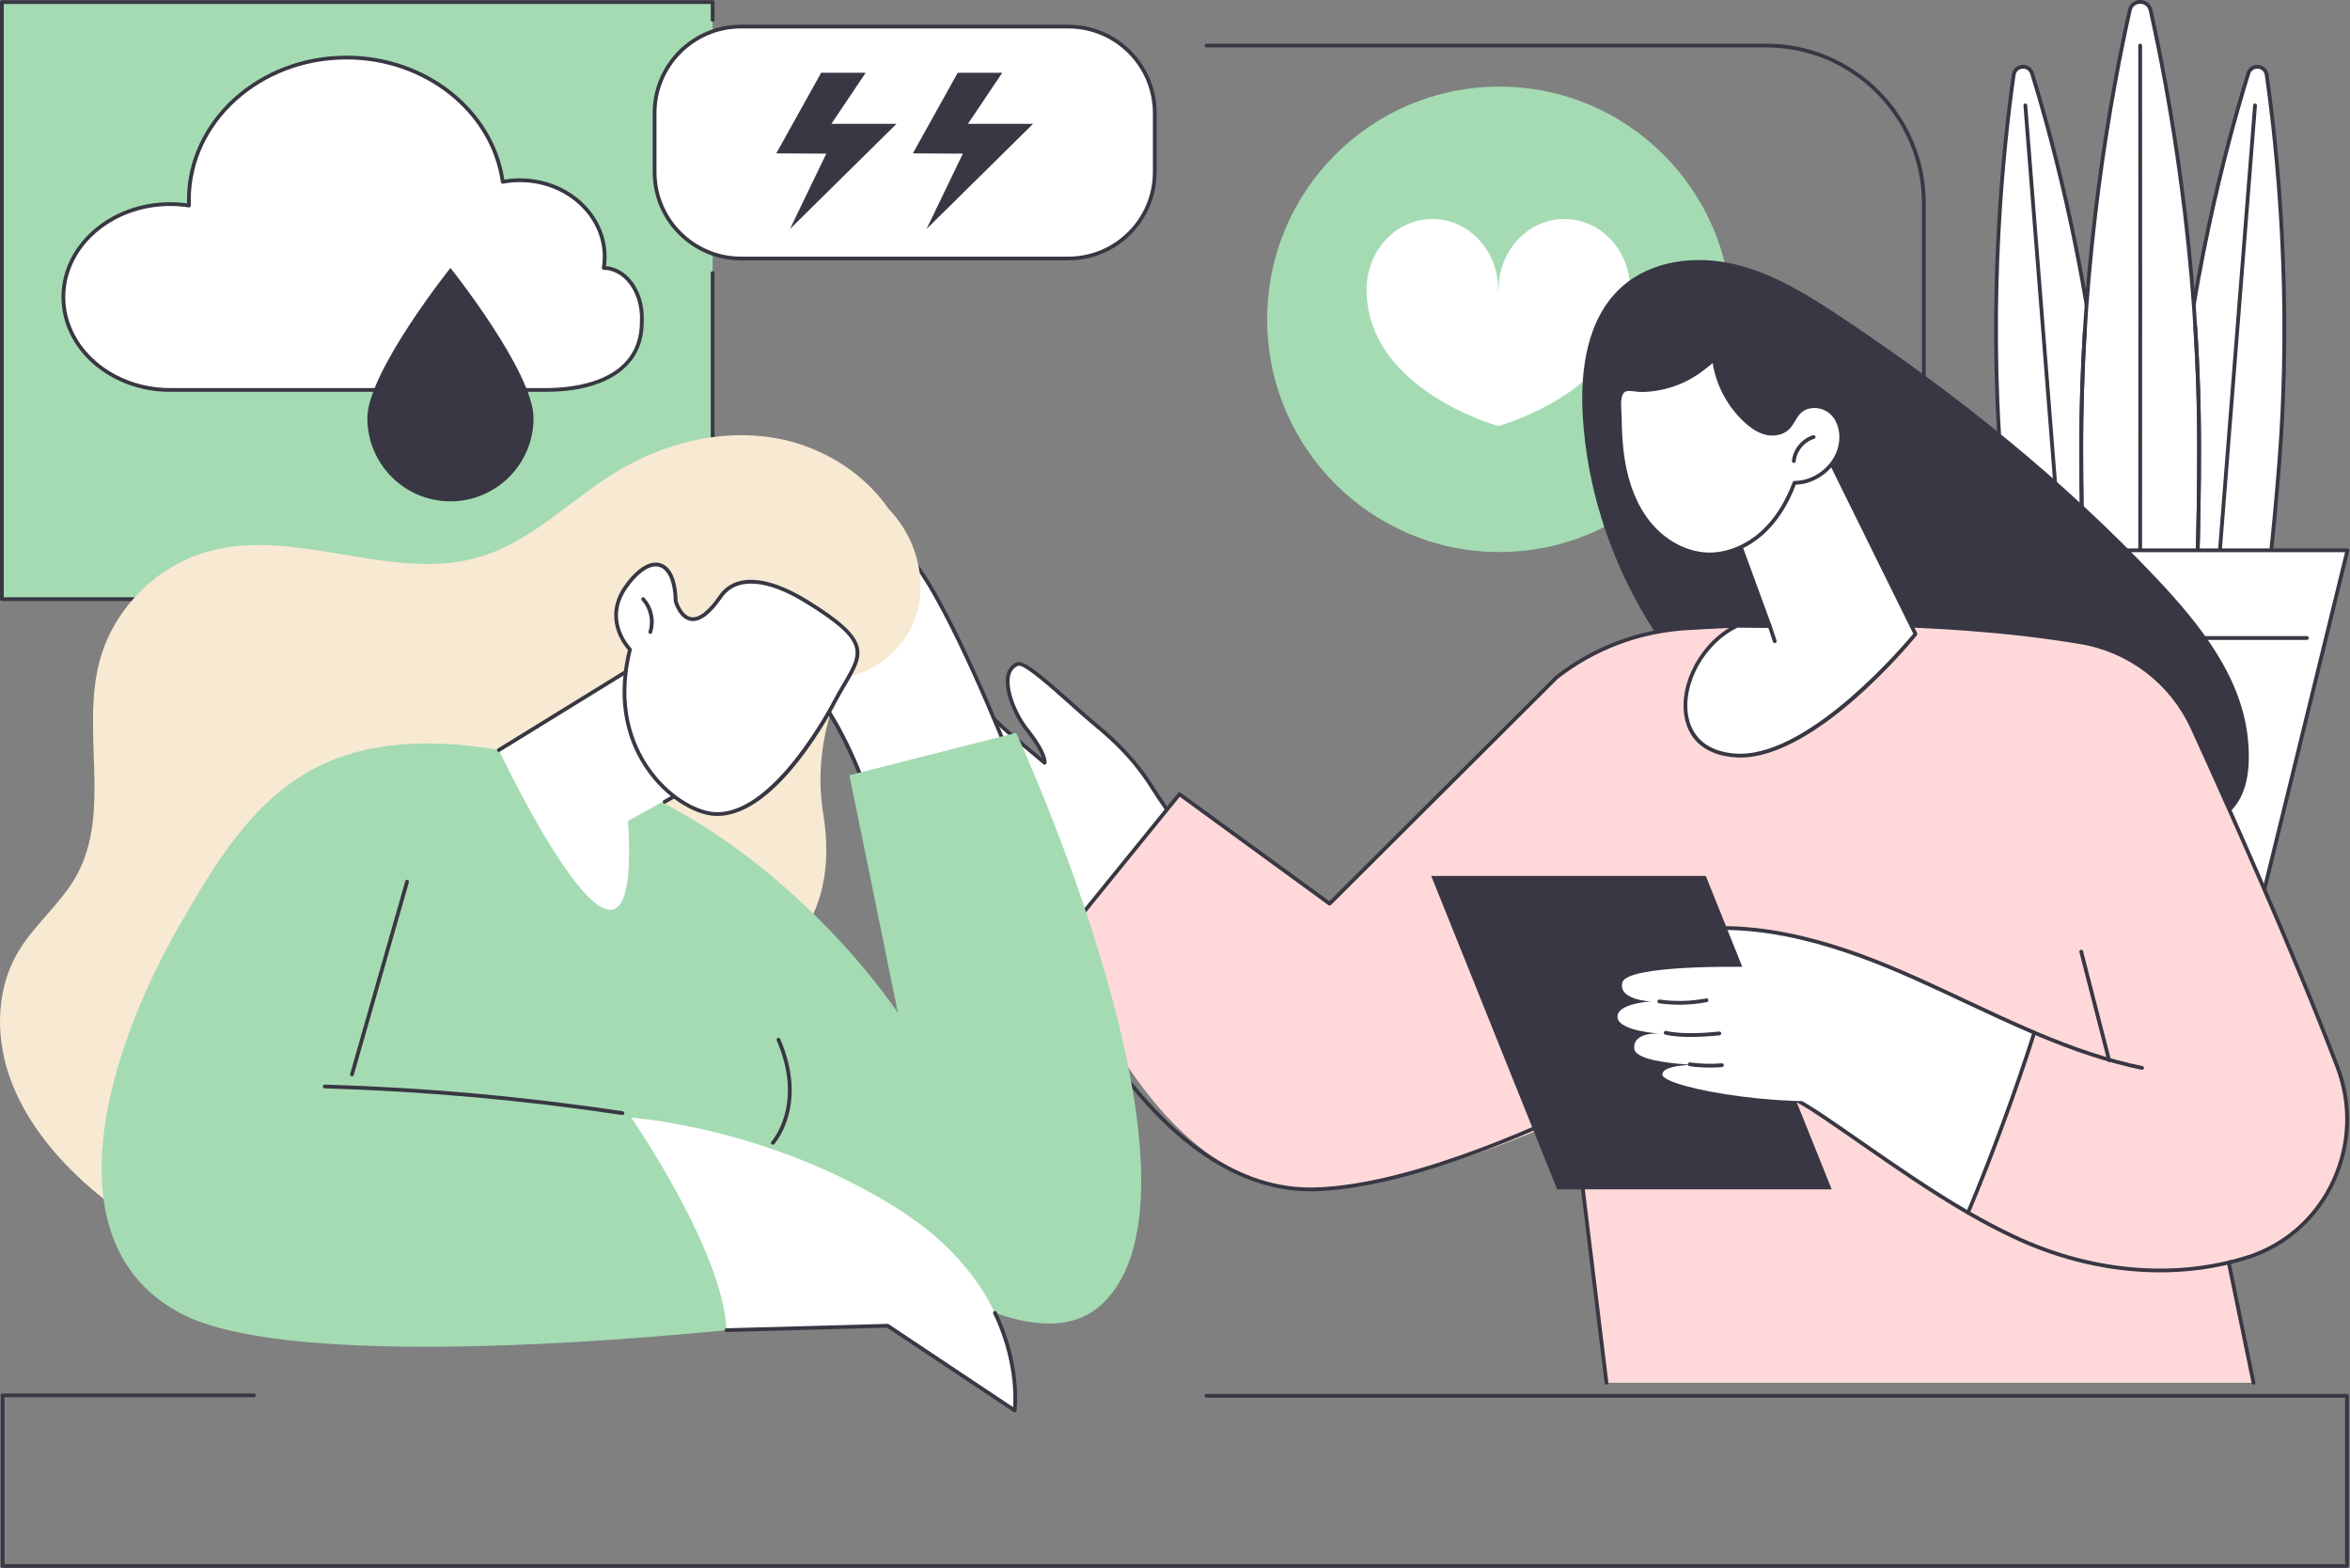 <svg width="2743" height="1830" viewBox="0 0 2743 1830" fill="none" xmlns="http://www.w3.org/2000/svg">
<rect x="0" y="0" width="2743" height="1830" fill="#808080" stroke="none"/>
<g clip-path="url(#clip0_1727_329)">
<path d="M1750.15 644.31C1899.86 644.31 2021.23 522.711 2021.23 372.71C2021.23 222.71 1899.86 101.11 1750.15 101.11C1600.44 101.11 1479.07 222.71 1479.07 372.71C1479.07 522.711 1600.44 644.31 1750.15 644.31Z" fill="#A4DBB3"/>
<path d="M1826.01 255.61C1783.62 255.61 1749.26 292.39 1749.26 337.76C1749.26 338.15 1749.15 338.87 1748.97 339.83C1748.78 338.88 1748.68 338.16 1748.68 337.76C1748.68 292.39 1714.32 255.61 1671.93 255.61C1629.54 255.61 1595.18 292.39 1595.18 337.76C1595.18 455.24 1748.68 497.14 1748.68 497.14C1748.68 497.14 1748.79 496.98 1748.97 496.71C1749.16 496.98 1749.26 497.14 1749.26 497.14C1749.26 497.14 1902.76 455.24 1902.76 337.76C1902.76 292.39 1868.4 255.61 1826.01 255.61Z" fill="white"/>
<path d="M2645.77 87.41C2644.1 75.74 2627.79 74.45 2624.31 85.71C2600.71 162.18 2554.48 331.86 2538.69 531.86C2535.25 575.46 2532.61 617.8 2530.73 658.18L2648.38 667.5C2652.86 627.33 2656.89 585.1 2660.34 541.5C2676.12 341.5 2657.09 166.65 2645.77 87.41Z" fill="white"/>
<path d="M2648.38 669.7C2648.32 669.7 2648.26 669.7 2648.2 669.7L2530.55 660.38C2529.36 660.29 2528.47 659.27 2528.52 658.08C2530.43 616.96 2533.11 574.43 2536.48 531.69C2552.07 334.17 2596.87 167.09 2622.19 85.07C2624.35 78.08 2630.59 75.35 2635.87 75.78C2641.13 76.19 2646.89 79.86 2647.93 87.11C2660.07 172.1 2678.1 344.17 2662.52 541.68C2659.15 584.43 2655.12 626.84 2650.56 667.75C2650.43 668.87 2649.48 669.71 2648.37 669.71L2648.38 669.7ZM2533.03 656.15L2646.42 665.13C2650.88 624.92 2654.82 583.28 2658.13 541.32C2673.69 344.23 2655.69 172.53 2643.58 87.72C2642.84 82.55 2638.79 80.41 2635.54 80.16C2632.23 79.88 2627.95 81.38 2626.41 86.36C2601.15 168.21 2556.44 334.94 2540.88 532.03C2537.57 573.99 2534.93 615.73 2533.03 656.15Z" fill="#383743"/>
<path d="M2590.33 655.29C2590.27 655.29 2590.21 655.29 2590.15 655.29C2588.94 655.19 2588.03 654.13 2588.13 652.92C2602.01 478.33 2616.09 299.99 2629.96 122.85C2630.05 121.64 2631.12 120.72 2632.33 120.83C2633.54 120.92 2634.45 121.98 2634.35 123.2C2620.47 300.34 2606.4 478.69 2592.52 653.27C2592.43 654.42 2591.46 655.3 2590.33 655.3V655.29Z" fill="#383743"/>
<path d="M2350.42 87.41C2352.09 75.74 2368.4 74.45 2371.88 85.71C2395.48 162.18 2441.71 331.86 2457.5 531.86C2460.94 575.46 2463.58 617.8 2465.46 658.18L2347.81 667.5C2343.33 627.33 2339.3 585.1 2335.85 541.5C2320.07 341.5 2339.1 166.65 2350.42 87.41Z" fill="white"/>
<path d="M2347.8 669.7C2346.69 669.7 2345.74 668.87 2345.61 667.74C2341.05 626.83 2337.02 584.41 2333.65 541.67C2318.06 344.16 2336.1 172.09 2348.24 87.1C2349.28 79.85 2355.04 76.19 2360.3 75.77C2365.56 75.34 2371.82 78.07 2373.98 85.06C2399.3 167.08 2444.1 334.17 2459.69 531.68C2463.06 574.42 2465.74 616.95 2467.65 658.07C2467.71 659.26 2466.81 660.27 2465.62 660.37L2347.97 669.69C2347.91 669.69 2347.85 669.69 2347.79 669.69L2347.8 669.7ZM2352.6 87.72C2340.49 172.53 2322.49 344.23 2338.05 541.32C2341.36 583.28 2345.3 624.93 2349.76 665.13L2463.15 656.15C2461.25 615.74 2458.61 573.99 2455.3 532.03C2439.74 334.94 2395.04 168.2 2369.77 86.36C2368.23 81.37 2363.87 79.88 2360.65 80.16C2357.4 80.42 2353.34 82.55 2352.6 87.72Z" fill="#383743"/>
<path d="M2405.86 655.29C2404.72 655.29 2403.76 654.41 2403.67 653.26C2389.74 478.06 2375.66 299.72 2361.84 123.19C2361.75 121.98 2362.65 120.92 2363.86 120.82C2365.06 120.71 2366.13 121.63 2366.23 122.84C2380.06 299.37 2394.13 477.71 2408.06 652.91C2408.16 654.12 2407.25 655.18 2406.04 655.28C2405.98 655.28 2405.92 655.28 2405.86 655.28V655.29Z" fill="#383743"/>
<path d="M2510.23 11.93C2507.32 -1.03 2488.87 -1.03 2485.96 11.93C2466.21 99.99 2429.3 294.83 2429.3 521.06C2429.3 570.38 2430.09 618.2 2431.56 663.76H2564.63C2566.1 618.2 2566.89 570.38 2566.89 521.06C2566.89 294.84 2529.98 99.99 2510.23 11.93Z" fill="white"/>
<path d="M2564.63 665.95H2431.56C2430.37 665.95 2429.4 665.01 2429.36 663.82C2427.86 617.44 2427.1 569.41 2427.1 521.05C2427.1 297.68 2462.63 105.88 2483.81 11.44C2485.58 3.53 2492.26 0 2498.09 0C2503.92 0 2510.6 3.54 2512.37 11.44C2533.55 105.88 2569.08 297.67 2569.08 521.05C2569.08 569.4 2568.32 617.44 2566.82 663.82C2566.78 665.01 2565.81 665.95 2564.62 665.95H2564.63ZM2433.69 661.55H2562.49C2563.95 615.88 2564.68 568.62 2564.68 521.06C2564.68 298.11 2529.21 106.68 2508.07 12.41C2506.75 6.5 2501.86 4.41 2498.08 4.41C2494.3 4.41 2489.42 6.51 2488.09 12.41C2466.95 106.68 2431.48 298.11 2431.48 521.06C2431.48 568.63 2432.22 615.88 2433.67 661.55H2433.69Z" fill="#383743"/>
<path d="M2564.63 665.95H2431.56C2430.37 665.95 2429.4 665.01 2429.36 663.82C2427.86 617.44 2427.1 569.41 2427.1 521.05C2427.1 477.7 2428.48 432.94 2431.19 388.03C2431.27 386.82 2432.31 385.95 2433.52 385.97C2434.73 386.04 2435.66 387.09 2435.58 388.3C2432.87 433.13 2431.49 477.79 2431.49 521.06C2431.49 568.63 2432.23 615.88 2433.68 661.55H2562.48C2563.94 615.88 2564.67 568.62 2564.67 521.06C2564.67 473.5 2563.16 428.93 2560.19 381.95C2560.11 380.73 2561.04 379.69 2562.25 379.61C2563.46 379.56 2564.51 380.45 2564.59 381.67C2567.57 428.74 2569.08 475.64 2569.08 521.06C2569.08 569.41 2568.32 617.45 2566.82 663.83C2566.78 665.02 2565.81 665.96 2564.62 665.96L2564.63 665.95Z" fill="#383743"/>
<path d="M2498.09 654.93C2496.87 654.93 2495.89 653.94 2495.89 652.73C2496.01 454.05 2496.01 252.33 2495.89 53.17C2495.89 51.95 2496.87 50.97 2498.09 50.97C2499.31 50.97 2500.29 51.95 2500.29 53.17C2500.41 252.33 2500.41 454.06 2500.29 652.74C2500.29 653.96 2499.3 654.94 2498.09 654.94V654.93Z" fill="#383743"/>
<path d="M2740.04 642.27H2256.15L2383.61 1162.6H2612.58L2740.04 642.27Z" fill="white"/>
<path d="M2612.58 1164.81H2383.61C2382.59 1164.81 2381.71 1164.12 2381.47 1163.13L2254.01 642.8C2253.85 642.14 2254 641.45 2254.42 640.92C2254.84 640.39 2255.48 640.08 2256.15 640.08H2740.04C2740.72 640.08 2741.36 640.39 2741.77 640.92C2742.19 641.45 2742.34 642.15 2742.18 642.8L2614.72 1163.13C2614.48 1164.12 2613.6 1164.81 2612.58 1164.81ZM2385.34 1160.4H2610.86L2737.24 644.47H2258.96L2385.34 1160.4Z" fill="#383743"/>
<path d="M2692.66 746.87H2303.54C2302.32 746.87 2301.34 745.89 2301.34 744.67C2301.34 743.45 2302.33 742.47 2303.54 742.47H2692.66C2693.88 742.47 2694.86 743.45 2694.86 744.67C2694.86 745.89 2693.88 746.87 2692.66 746.87Z" fill="#383743"/>
<path d="M831.819 2.47H2.199V699.3H831.819V2.47Z" fill="#A4DBB3"/>
<path d="M831.82 701.5H2.2C0.98 701.5 0 700.519 0 699.299V2.47C0 1.25 0.99 0.27 2.2 0.27H831.82C833.04 0.27 834.02 1.26 834.02 2.47V23.25C834.02 24.47 833.04 25.45 831.82 25.45C830.6 25.45 829.62 24.47 829.62 23.25V4.67H4.4V697.09H829.61V318.72C829.61 317.5 830.59 316.52 831.81 316.52C833.03 316.52 834.01 317.5 834.01 318.72V699.289C834.01 700.509 833.03 701.49 831.81 701.49L831.82 701.5Z" fill="#383743"/>
<path d="M704.77 312.77C705.45 308.53 705.82 304.19 705.82 299.77C705.82 250.4 661.54 210.38 606.93 210.38C600.04 210.38 593.32 211.02 586.84 212.23C575.33 130.42 498.03 67.17 404.4 67.17C302.82 67.17 220.48 141.6 220.48 233.42C220.48 235.6 220.54 237.76 220.63 239.92C213.51 238.82 206.19 238.22 198.71 238.22C129.83 238.22 73.99 286.78 73.99 346.68C73.99 406.58 129.83 455.14 198.71 455.14H637.28C699.42 455.14 749.16 431.65 749.16 375.49C750.94 340.39 729.63 312.77 704.78 312.77H704.77Z" fill="white"/>
<path d="M637.269 457.35H198.699C128.709 457.35 71.779 407.71 71.779 346.68C71.779 285.65 128.719 236.01 198.699 236.01C205.159 236.01 211.749 236.46 218.319 237.36C218.279 236.05 218.259 234.74 218.259 233.42C218.259 140.54 301.759 64.97 404.389 64.97C497.009 64.97 575.799 127.02 588.679 209.67C594.669 208.68 600.799 208.18 606.929 208.18C662.669 208.18 708.019 249.27 708.019 299.77C708.019 303.37 707.779 307.02 707.299 310.66C717.029 311.36 726.469 316.08 734.119 324.13C746.089 336.72 752.369 355.48 751.349 375.6C751.349 402.87 740.029 423.98 717.689 438.23C698.099 450.73 670.289 457.34 637.259 457.34L637.269 457.35ZM198.699 240.42C131.139 240.42 76.179 288.09 76.179 346.68C76.179 405.27 131.139 452.94 198.699 452.94H637.269C670.249 452.94 746.949 445.39 746.949 375.49C747.909 356.46 742.069 338.88 730.929 327.16C723.449 319.3 714.159 314.96 704.759 314.96C704.109 314.96 703.499 314.68 703.079 314.19C702.659 313.7 702.479 313.05 702.579 312.41C703.259 308.19 703.599 303.94 703.599 299.76C703.599 251.68 660.229 212.57 606.909 212.57C600.279 212.57 593.659 213.18 587.219 214.39C586.639 214.49 586.019 214.37 585.529 214.01C585.039 213.66 584.719 213.12 584.639 212.53C573.149 130.91 495.659 69.36 404.379 69.36C304.179 69.36 222.659 142.95 222.659 233.41C222.659 235.56 222.719 237.69 222.809 239.82C222.839 240.48 222.569 241.11 222.079 241.55C221.589 241.99 220.929 242.18 220.279 242.09C213.059 240.98 205.799 240.41 198.699 240.41V240.42Z" fill="#383743"/>
<path d="M622.759 487.98C622.759 541.65 579.339 585.15 525.779 585.15C472.219 585.15 428.789 541.64 428.789 487.98C428.789 434.32 525.779 312.71 525.779 312.71C525.779 312.71 622.759 434.31 622.759 487.98Z" fill="#383743"/>
<path d="M2624.05 864.59C2617.56 791.15 2568.29 729.2 2517.73 675.58C2408.09 559.3 2282.42 458.89 2149.42 370.33C2110.64 344.51 2070.26 319.25 2024.94 308.48C1979.62 297.71 1927.89 303.67 1893.13 334.69C1852.04 371.36 1844.05 432.6 1847.57 487.59C1857.71 645.84 1944.73 797.37 2076.26 885.79C2177.41 953.79 2302.35 982.81 2423.22 970.44C2510.38 961.52 2636.48 1005.11 2624.05 864.59Z" fill="#383743"/>
<path d="M1533.67 1158.03C1478.55 1099.49 1380.05 975.15 1345.09 919.36C1322.47 883.26 1296.63 860.79 1276.95 844.48C1248.15 820.62 1197.97 770.7 1187.52 775.07C1163.98 784.92 1181.56 830.09 1198.67 851.63C1221.56 880.44 1219.32 890.32 1219.32 890.32C1219.32 890.32 1202.66 876.46 1180.41 857.75C1148.94 831.3 1131.17 803.29 1112.2 800.66C1093.23 798.02 1097.25 816.85 1097.25 816.85C1083.15 802.33 1071.9 799.91 1064.23 809.57C1056.56 819.23 1063.34 835.44 1063.34 835.44C1045.42 842.94 1052.36 860.27 1052.36 860.27C1037.67 868.78 1033.29 890.43 1056.12 929.14C1078.95 967.85 1133.79 993.43 1174.45 1015.52C1186.39 1022.01 1261.25 1114.01 1311.15 1228.88C1313.16 1233.51 1330.05 1224.2 1332.08 1228.88C1411.26 1411.92 1533.67 1158.04 1533.67 1158.04V1158.03Z" fill="white"/>
<path d="M1401.04 1297.4C1400.69 1297.4 1400.35 1297.4 1400 1297.39C1372.76 1296.83 1349.22 1274.07 1330.05 1229.75C1329.18 1229.26 1324.57 1230.39 1322.09 1231C1316.57 1232.36 1310.87 1233.76 1309.12 1229.75C1259.93 1116.51 1185.17 1023.86 1173.39 1017.45C1168.59 1014.84 1163.58 1012.18 1158.45 1009.45C1119.17 988.58 1074.66 964.92 1054.21 930.25C1040.53 907.06 1035.44 888.31 1039.06 874.5C1040.74 868.08 1044.42 862.85 1049.74 859.29C1048.47 854.51 1046.51 841.31 1060.56 834.28C1058.93 829.39 1055.71 816.74 1062.5 808.19C1065.8 804.04 1069.78 801.81 1074.32 801.59C1080.31 801.28 1087.18 804.57 1094.74 811.37C1094.94 808.39 1095.79 804.85 1098.29 802.16C1101.38 798.84 1106.17 797.6 1112.49 798.48C1125.2 800.24 1137.02 812.33 1151.98 827.64C1160.56 836.42 1170.29 846.37 1181.82 856.06C1197.23 869.02 1209.96 879.65 1216.33 884.96C1214.71 879.62 1210.08 869.52 1196.94 853C1182.78 835.18 1170.34 804.91 1174.92 787.08C1176.66 780.3 1180.62 775.57 1186.67 773.04C1194.95 769.59 1216.75 788.23 1251.62 819.39C1261.39 828.12 1270.61 836.36 1278.35 842.78C1293.87 855.64 1322.75 879.57 1346.96 918.18C1381.2 972.81 1479.75 1097.54 1535.28 1156.51C1535.9 1157.17 1536.06 1158.16 1535.66 1158.98C1532.92 1164.66 1468.14 1297.39 1401.05 1297.39L1401.04 1297.4ZM1329.08 1225.32C1331.39 1225.32 1333.22 1225.99 1334.09 1227.99C1352.52 1270.59 1374.72 1292.46 1400.09 1292.98C1400.4 1292.98 1400.72 1292.98 1401.04 1292.98C1461.9 1292.98 1523.92 1172.61 1531.02 1158.41C1475.18 1098.85 1377.36 974.98 1343.23 920.52C1321.24 885.44 1296.77 863.75 1275.55 846.17C1267.74 839.7 1258.49 831.43 1248.69 822.67C1227.2 803.47 1194.76 774.42 1188.38 777.1C1183.67 779.07 1180.58 782.8 1179.2 788.18C1175.09 804.17 1186.85 833.19 1200.41 850.26C1223.3 879.06 1221.74 889.69 1221.49 890.81C1221.32 891.56 1220.77 892.16 1220.05 892.41C1219.32 892.66 1218.52 892.5 1217.93 892.02C1217.93 892.02 1201.27 878.16 1179.01 859.44C1167.31 849.61 1157.51 839.57 1148.86 830.72C1134.49 816.01 1123.14 804.4 1111.91 802.84C1107.1 802.18 1103.61 802.95 1101.55 805.15C1097.93 809.03 1099.4 816.32 1099.42 816.39C1099.62 817.35 1099.16 818.33 1098.3 818.79C1097.43 819.25 1096.37 819.08 1095.69 818.38C1087.43 809.87 1080.38 805.73 1074.57 805.99C1071.3 806.15 1068.49 807.77 1065.98 810.93C1059.22 819.44 1065.33 834.43 1065.39 834.58C1065.86 835.7 1065.33 836.99 1064.21 837.46C1048.56 844.01 1054.18 858.81 1054.43 859.44C1054.83 860.45 1054.43 861.61 1053.49 862.16C1048.33 865.15 1044.92 869.67 1043.36 875.61C1040.09 888.06 1045.17 906.18 1058.04 928.01C1077.86 961.6 1121.79 984.95 1160.55 1005.56C1165.69 1008.29 1170.7 1010.96 1175.52 1013.57C1188 1020.35 1262.7 1111.77 1313.19 1227.98C1314.05 1228.44 1318.61 1227.31 1321.06 1226.71C1323.87 1226.02 1326.74 1225.31 1329.1 1225.31L1329.08 1225.32Z" fill="#383743"/>
<path d="M1168.95 946.66C1168.76 946.66 1168.56 946.63 1168.36 946.58C1138.69 938.41 1111.73 920.68 1092.45 896.67C1090.43 894.16 1088.48 891.55 1086.58 889.02C1083.32 884.67 1079.94 880.17 1076.24 876.15C1069.59 868.92 1062.67 864.31 1055.68 862.43C1054.5 862.11 1053.81 860.91 1054.12 859.73C1054.44 858.56 1055.66 857.87 1056.82 858.17C1064.63 860.27 1072.26 865.31 1079.48 873.16C1083.34 877.35 1086.78 881.94 1090.11 886.37C1091.98 888.86 1093.92 891.45 1095.89 893.9C1114.59 917.2 1140.75 934.4 1169.53 942.32C1170.7 942.64 1171.39 943.86 1171.07 945.03C1170.8 946.01 1169.92 946.65 1168.95 946.65V946.66Z" fill="#383743"/>
<path d="M1181.79 922.66C1181.47 922.66 1181.15 922.59 1180.84 922.44C1156.64 910.91 1135.04 895.17 1116.62 875.67C1114.23 873.14 1111.9 870.55 1109.58 867.97C1104.6 862.43 1099.45 856.71 1093.81 851.77C1084.43 843.55 1074.98 838.78 1065.7 837.61C1064.49 837.46 1063.64 836.35 1063.79 835.15C1063.94 833.95 1065.05 833.12 1066.25 833.24C1076.41 834.53 1086.66 839.65 1096.71 848.46C1102.54 853.58 1107.78 859.4 1112.85 865.03C1115.16 867.59 1117.46 870.15 1119.82 872.66C1137.86 891.77 1159.03 907.18 1182.74 918.48C1183.84 919 1184.3 920.32 1183.78 921.42C1183.4 922.21 1182.61 922.67 1181.79 922.67V922.66Z" fill="#383743"/>
<path d="M1192.73 906.44C1192.36 906.44 1191.98 906.35 1191.64 906.15C1155.31 885.31 1122.96 856.47 1098.08 822.75C1097.36 821.77 1097.57 820.39 1098.54 819.67C1099.51 818.95 1100.9 819.16 1101.62 820.13C1126.14 853.36 1158.03 881.78 1193.83 902.32C1194.88 902.92 1195.25 904.27 1194.64 905.33C1194.23 906.04 1193.49 906.44 1192.73 906.44Z" fill="#383743"/>
<path d="M1578.94 1206.93C1578.37 1206.93 1577.79 1206.71 1577.36 1206.26L1532.09 1159.56C1531.24 1158.69 1531.26 1157.29 1532.14 1156.45C1533.01 1155.6 1534.4 1155.62 1535.25 1156.5L1580.52 1203.2C1581.37 1204.07 1581.35 1205.47 1580.47 1206.31C1580.04 1206.73 1579.49 1206.93 1578.94 1206.93Z" fill="#383743"/>
<path d="M1875.11 1613.87L1836.7 1300.85C1836.7 1300.85 1658.08 1385.71 1533.15 1388.22C1342.8 1392.04 1240.65 1096.35 1240.65 1096.35L1376.67 926.96L1551.93 1054.76L1817.17 790.32C1860.71 756.54 1913.39 736.67 1968.39 733.34C2075.24 726.87 2263.14 721.8 2428.58 749.61C2485.97 759.26 2534.86 796.64 2559.06 849.6C2603.29 946.38 2677.79 1113.04 2728.16 1245.01C2761.93 1333.48 2717.83 1433.76 2628.76 1465.75C2623.2 1467.75 2606.59 1472.51 2601.45 1473.59L2630.31 1613.88H1875.1L1875.11 1613.87Z" fill="#FFD9D9"/>
<path d="M2630.32 1616.07C2629.3 1616.07 2628.38 1615.35 2628.17 1614.31L2599.31 1474.02C2599.06 1472.83 2599.83 1471.67 2601.02 1471.42C2606.13 1470.35 2622.54 1465.64 2628.04 1463.67C2669.8 1448.68 2703.1 1417.99 2721.82 1377.25C2741.01 1335.48 2742.55 1288.79 2726.13 1245.79C2674.97 1111.76 2598.26 940.61 2557.09 850.52C2533.2 798.24 2485.03 761.33 2428.24 751.78C2260.53 723.59 2068.25 729.5 1968.55 735.53C1913.85 738.84 1862.02 758.36 1818.66 791.97L1553.52 1056.31C1552.75 1057.08 1551.54 1057.17 1550.67 1056.53L1377.09 929.96L1230.08 1111.11C1234.15 1120.68 1262.65 1185.78 1310.79 1249.66C1357.87 1312.13 1433.79 1386.05 1529.41 1386.05C1530.65 1386.05 1531.89 1386.04 1533.13 1386.01C1656.11 1383.54 1833.57 1294.8 1835.35 1293.91C1835.99 1293.58 1836.75 1293.59 1837.38 1293.93C1838.01 1294.27 1838.44 1294.89 1838.53 1295.61L1877.32 1613.6C1877.47 1614.81 1876.61 1615.91 1875.4 1616.05C1874.2 1616.23 1873.09 1615.34 1872.95 1614.13L1834.53 1299.22C1811.27 1310.6 1648.68 1388.09 1533.22 1390.41C1531.95 1390.44 1530.66 1390.45 1529.4 1390.45C1431.94 1390.45 1354.91 1315.55 1307.22 1252.23C1255.04 1182.96 1225.79 1112.28 1225.51 1111.57C1225.2 1110.83 1225.33 1109.97 1225.84 1109.35L1375 925.56C1375.74 924.65 1377.06 924.47 1378.01 925.17L1551.75 1051.86L1815.66 788.75C1815.72 788.69 1815.79 788.63 1815.86 788.57C1859.95 754.36 1912.66 734.5 1968.29 731.13C2068.17 725.09 2260.83 719.16 2428.98 747.43C2487.21 757.22 2536.6 795.07 2561.1 848.68C2602.3 938.82 2679.05 1110.07 2730.25 1244.22C2747.09 1288.34 2745.52 1336.24 2725.83 1379.09C2706.61 1420.91 2672.42 1452.42 2629.54 1467.82C2624.56 1469.61 2610.75 1473.61 2604.08 1475.25L2632.51 1613.44C2632.76 1614.63 2631.99 1615.79 2630.8 1616.04C2630.65 1616.07 2630.5 1616.09 2630.35 1616.09L2630.32 1616.07Z" fill="#383743"/>
<path d="M2500.3 1248.65C2500.15 1248.65 2500.01 1248.63 2499.86 1248.6C2461.66 1240.81 2421.55 1227.69 2373.64 1207.31C2372.52 1206.83 2372 1205.54 2372.48 1204.42C2372.95 1203.3 2374.25 1202.77 2375.37 1203.26C2423 1223.52 2462.84 1236.56 2500.75 1244.29C2501.94 1244.53 2502.71 1245.69 2502.47 1246.89C2502.26 1247.93 2501.34 1248.65 2500.32 1248.65H2500.3Z" fill="#383743"/>
<path d="M2521.22 1485.07C2464.17 1485.07 2405.48 1471.75 2350.06 1445.67C2332.52 1437.42 2314.86 1428.14 2296.08 1417.3C2295.03 1416.69 2294.66 1415.35 2295.27 1414.29C2295.88 1413.24 2297.23 1412.87 2298.28 1413.48C2316.96 1424.26 2334.51 1433.48 2351.93 1441.68C2434.43 1480.5 2524.21 1490.75 2604.71 1470.53C2605.88 1470.24 2607.08 1470.95 2607.38 1472.13C2607.68 1473.31 2606.96 1474.5 2605.78 1474.8C2578.44 1481.67 2550.04 1485.07 2521.22 1485.07Z" fill="#383743"/>
<path d="M2461.81 1239.67C2460.83 1239.67 2459.93 1239.01 2459.68 1238.02L2427.13 1111.29C2426.83 1110.11 2427.54 1108.91 2428.72 1108.61C2429.9 1108.32 2431.1 1109.02 2431.4 1110.19L2463.95 1236.92C2464.25 1238.1 2463.54 1239.3 2462.37 1239.6C2462.19 1239.65 2462 1239.67 2461.82 1239.67H2461.81Z" fill="#383743"/>
<path d="M1914.62 1144.5C1921.07 1136 1931.71 1132.02 1941.76 1128.46C1930.69 1128.86 1922.49 1125.55 1919.86 1117.02C1917.23 1108.49 1922.63 1102.65 1929.73 1097.25C1936.83 1091.85 1945.83 1089.69 1954.6 1088.08C2049.01 1070.76 2145.48 1101.7 2233.23 1140.61C2280.45 1161.56 2326.97 1185.02 2374.52 1205.25C2352.98 1272.89 2324.48 1350.36 2297.2 1415.35C2239.26 1381.92 2185.04 1341.83 2129.56 1304.2C2094.7 1280.55 2054.18 1256.79 2013.01 1265.68C2002.37 1267.98 1990.12 1272.1 1981.53 1265.42C1973.31 1259.03 1974.01 1245.56 1980.36 1237.31C1986.7 1229.05 1996.88 1224.83 2006.72 1221.42C2016.55 1218.01 2026.88 1214.85 2034.59 1207.85C2012.41 1210.3 1990.24 1212.76 1968.06 1215.22C1963.45 1215.73 1958.57 1216.2 1954.36 1214.25C1944.38 1209.64 1944.91 1193.9 1952.83 1186.27C1960.75 1178.64 1972.54 1177.04 1983.49 1176.1C1994.44 1175.17 2006.15 1174.24 2014.8 1167.46C1987.53 1169.63 1960.25 1171.79 1932.98 1173.96C1927.91 1174.36 1922.53 1174.71 1918.01 1172.38C1908.53 1167.49 1908.18 1153 1914.63 1144.49L1914.62 1144.5Z" fill="white"/>
<path d="M2297.19 1417.56C2296.81 1417.56 2296.43 1417.46 2296.09 1417.27C2253.41 1392.64 2212.12 1363.98 2172.18 1336.25C2157.83 1326.29 2142.99 1315.99 2128.31 1306.03C2091.73 1281.22 2052.5 1259.4 2013.46 1267.84C2012.12 1268.13 2010.75 1268.45 2009.37 1268.77C1999.58 1271.06 1988.49 1273.64 1980.17 1267.16C1970.75 1259.83 1971.79 1244.84 1978.6 1235.97C1985.48 1227.01 1996.34 1222.69 2005.98 1219.34L2008.41 1218.5C2014.61 1216.37 2020.95 1214.19 2026.52 1210.96L1968.29 1217.41C1963.85 1217.91 1958.32 1218.52 1953.42 1216.25C1948.89 1214.16 1945.88 1209.97 1944.95 1204.48C1943.76 1197.44 1946.31 1189.48 1951.28 1184.69C1959.73 1176.54 1972.23 1174.86 1983.28 1173.91L1983.68 1173.88C1990.72 1173.28 1997.92 1172.67 2004.31 1170.51L1933.14 1176.16C1928.27 1176.54 1922.2 1177.03 1916.98 1174.34C1912.74 1172.16 1909.76 1168.11 1908.59 1162.94C1907.09 1156.32 1908.76 1148.56 1912.85 1143.16C1917.72 1136.74 1924.79 1132.78 1931.8 1129.84C1922.89 1127.8 1919.21 1122.42 1917.74 1117.66C1914.64 1107.61 1921.37 1100.81 1928.37 1095.49C1936.11 1089.6 1945.75 1087.45 1954.17 1085.91C2055.19 1067.37 2156.83 1104.33 2234.09 1138.6C2254.61 1147.7 2275.32 1157.43 2295.36 1166.84C2321.47 1179.11 2348.47 1191.79 2375.35 1203.22C2376.4 1203.67 2376.93 1204.83 2376.59 1205.91C2354.86 1274.16 2326.65 1350.81 2299.2 1416.2C2298.95 1416.78 2298.47 1417.23 2297.87 1417.43C2297.64 1417.51 2297.4 1417.55 2297.17 1417.55L2297.19 1417.56ZM2031.01 1261.59C2065.33 1261.59 2099.07 1280.87 2130.79 1302.39C2145.48 1312.36 2160.33 1322.67 2174.7 1332.64C2213.88 1359.84 2254.38 1387.95 2296.13 1412.21C2322.97 1348.06 2350.45 1273.35 2371.81 1206.5C2345.47 1195.24 2319.07 1182.84 2293.52 1170.84C2273.51 1161.44 2252.81 1151.72 2232.34 1142.64C2155.66 1108.63 2054.83 1071.94 1955 1090.26C1947.08 1091.71 1938.04 1093.71 1931.07 1099.01C1924.04 1104.36 1919.81 1109.36 1921.98 1116.38C1924.13 1123.33 1930.76 1126.62 1941.7 1126.27C1942.88 1126.22 1943.74 1126.99 1943.94 1128.06C1944.14 1129.13 1943.54 1130.18 1942.51 1130.55C1933.66 1133.68 1922.65 1137.58 1916.39 1145.84C1913.05 1150.24 1911.69 1156.58 1912.91 1161.98C1913.53 1164.72 1915.09 1168.41 1919.02 1170.44C1922.82 1172.4 1927.32 1172.22 1932.81 1171.78L2014.63 1165.28C2015.6 1165.19 2016.5 1165.77 2016.86 1166.68C2017.22 1167.59 2016.93 1168.62 2016.17 1169.21C2007.11 1176.31 1994.88 1177.35 1984.09 1178.27L1983.69 1178.3C1972.92 1179.22 1961.78 1180.72 1954.37 1187.86C1950.39 1191.69 1948.37 1198.08 1949.32 1203.75C1950 1207.77 1952.12 1210.79 1955.29 1212.26C1959.06 1214.01 1963.72 1213.49 1967.82 1213.04L2034.35 1205.67C2035.31 1205.57 2036.21 1206.08 2036.6 1206.95C2036.99 1207.82 2036.78 1208.85 2036.07 1209.49C2028.65 1216.21 2019.09 1219.5 2009.85 1222.67L2007.43 1223.5C1998.39 1226.64 1988.24 1230.65 1982.1 1238.65C1976.56 1245.87 1975.71 1258.11 1982.88 1263.68C1989.55 1268.87 1999.12 1266.64 2008.38 1264.48C2009.79 1264.15 2011.18 1263.83 2012.55 1263.53C2018.72 1262.2 2024.88 1261.58 2031.02 1261.58L2031.01 1261.59Z" fill="#383743"/>
<path d="M1951.34 1130.37C1950.29 1130.37 1949.36 1129.61 1949.17 1128.54C1948.96 1127.34 1949.77 1126.2 1950.97 1126C1970.31 1122.68 1990.06 1120.59 2009.67 1119.79C2010.89 1119.67 2011.91 1120.69 2011.96 1121.9C2012.01 1123.12 2011.07 1124.14 2009.85 1124.19C1990.43 1124.98 1970.87 1127.05 1951.72 1130.34C1951.6 1130.36 1951.47 1130.37 1951.35 1130.37H1951.34Z" fill="#383743"/>
<path d="M2138.03 1388.21H1817.57L1670.6 1022.36H1991.06L2138.03 1388.21Z" fill="#383743"/>
<path d="M2124.55 1110.74L2028.91 1115.37L2033.99 1128.47C2033.99 1128.47 1899.16 1126.01 1893.72 1146.66C1888.28 1167.3 1927.02 1168.86 1927.02 1168.86C1927.02 1168.86 1885.95 1171.15 1888.11 1187.75C1890.27 1204.35 1940.65 1206.62 1940.65 1206.62C1940.65 1206.62 1906.36 1202.5 1907.51 1223.57C1908.66 1244.64 2007.47 1243.58 2007.47 1243.58C2007.47 1243.58 1941.33 1238.28 1940.34 1253.96C1939.35 1269.63 2101.55 1298.68 2187.17 1278.27C2187.17 1278.27 2163.09 1174.33 2124.56 1110.76L2124.55 1110.74Z" fill="white"/>
<path d="M1973.4 1210.29C1963.08 1210.29 1952.33 1209.63 1943.71 1207.57C1942.53 1207.29 1941.8 1206.1 1942.08 1204.92C1942.36 1203.73 1943.56 1203.01 1944.73 1203.29C1964.75 1208.06 1997.17 1205.03 2006.64 1203.98C2007.87 1203.85 2008.94 1204.72 2009.07 1205.93C2009.2 1207.14 2008.33 1208.23 2007.12 1208.36C2001.49 1208.98 1987.88 1210.29 1973.41 1210.29H1973.4Z" fill="#383743"/>
<path d="M1960.18 1172.67C1952.27 1172.67 1944.35 1172.12 1936.47 1171.02C1935.26 1170.85 1934.42 1169.74 1934.59 1168.54C1934.76 1167.33 1935.87 1166.48 1937.07 1166.66C1955.21 1169.19 1973.52 1168.73 1991.51 1165.3C1992.7 1165.08 1993.86 1165.85 1994.09 1167.05C1994.32 1168.25 1993.53 1169.4 1992.34 1169.63C1981.7 1171.66 1970.95 1172.68 1960.18 1172.68V1172.67Z" fill="#383743"/>
<path d="M1995.77 1246.04C1987.84 1246.04 1979.92 1245.49 1972.09 1244.4C1970.89 1244.23 1970.04 1243.12 1970.21 1241.92C1970.38 1240.71 1971.47 1239.87 1972.69 1240.04C1984.92 1241.74 1997.38 1242.08 2009.73 1241.06C2010.96 1240.92 2012.01 1241.86 2012.11 1243.07C2012.21 1244.28 2011.31 1245.35 2010.1 1245.45C2005.33 1245.85 2000.55 1246.05 1995.77 1246.05V1246.04Z" fill="#383743"/>
<path d="M1781.61 1165.43C1781.34 1165.43 1781.07 1165.38 1780.81 1165.28C1779.68 1164.84 1779.12 1163.56 1779.56 1162.43C1785.56 1147 1784.05 1128.56 1775.64 1114.3C1767.23 1100.05 1751.81 1089.83 1735.42 1087.63C1734.22 1087.47 1733.37 1086.36 1733.53 1085.15C1733.69 1083.95 1734.79 1083.1 1736.01 1083.26C1753.71 1085.63 1770.36 1096.66 1779.44 1112.06C1788.52 1127.45 1790.15 1147.36 1783.67 1164.02C1783.33 1164.89 1782.5 1165.42 1781.62 1165.42L1781.61 1165.43Z" fill="#383743"/>
<path d="M2131.41 528.27L2235.87 739.96C2235.87 739.96 2116.17 887.61 2025.96 881.79C1935.76 875.97 1960.39 762.1 2027.6 730.37L2065.72 730.75L2006.64 569.54L2131.41 528.26V528.27Z" fill="white"/>
<path d="M2031.27 884.16C2029.44 884.16 2027.62 884.1 2025.81 883.99C1992.8 881.86 1971.69 865.31 1966.37 837.41C1958.74 797.34 1986.34 747.42 2026.65 728.39C2026.95 728.25 2027.26 728.15 2027.61 728.18L2062.55 728.53L2004.56 570.31C2004.35 569.75 2004.38 569.13 2004.64 568.6C2004.9 568.06 2005.36 567.65 2005.93 567.47L2130.7 526.19C2131.75 525.85 2132.88 526.32 2133.37 527.31L2237.82 739C2238.2 739.77 2238.1 740.69 2237.56 741.36C2232.74 747.3 2120.73 884.17 2031.26 884.18L2031.27 884.16ZM2028.08 732.58C1989.69 750.98 1963.44 798.48 1970.7 836.58C1975.61 862.33 1995.28 877.6 2026.1 879.59C2027.79 879.7 2029.49 879.75 2031.2 879.75C2114.55 879.75 2222.33 752.79 2233.26 739.65L2130.28 530.96L2009.48 570.92L2067.78 730C2068.03 730.68 2067.93 731.44 2067.51 732.03C2067.1 732.61 2066.43 732.96 2065.71 732.96H2065.69L2028.07 732.58H2028.08Z" fill="#383743"/>
<path d="M2071.6 750.68C2070.68 750.68 2069.82 750.09 2069.51 749.17L2063.63 731.45C2063.25 730.3 2063.87 729.05 2065.03 728.67C2066.18 728.29 2067.43 728.91 2067.81 730.07L2073.69 747.79C2074.07 748.94 2073.45 750.19 2072.29 750.57C2072.06 750.65 2071.83 750.68 2071.6 750.68Z" fill="#383743"/>
<path d="M1894.25 536.49C1898.47 563.09 1907.62 589.43 1924.49 610.4C1941.36 631.37 1966.64 646.43 1993.53 647.12C2016.85 647.72 2039.7 637.51 2057.01 621.84C2074.32 606.17 2086.43 585.4 2094.59 563.51C2118.98 563.55 2142.22 545.22 2147.89 521.47C2151.16 507.76 2148.47 492.03 2138.39 482.2C2128.31 472.37 2110.32 470.73 2100.32 480.65C2094.62 486.3 2092.08 494.62 2086.15 500.03C2079.54 506.06 2069.59 507.4 2060.93 505.17C2052.27 502.94 2044.73 497.6 2038.11 491.59C2017.25 472.68 2003.6 445.97 2000.5 417.96C2000.79 420.61 1989.1 428.89 1987.07 430.49C1981.94 434.52 1976.46 438.1 1970.72 441.19C1959.4 447.29 1947.07 451.51 1934.39 453.66C1927.96 454.75 1921.44 455.31 1914.92 455.3C1909.74 455.3 1902.24 453.05 1897.31 454.73C1887.02 458.24 1890.56 478.03 1890.63 486.13C1890.78 502.97 1891.6 519.84 1894.24 536.49H1894.25Z" fill="white"/>
<path d="M1995.43 649.34C1994.78 649.34 1994.13 649.34 1993.48 649.32C1967.59 648.66 1941.16 634.63 1922.78 611.78C1907.24 592.46 1896.91 567.25 1892.08 536.84C1889.77 522.33 1888.62 506.22 1888.44 486.15C1888.43 484.8 1888.32 483.1 1888.18 481.13C1887.52 471.16 1886.51 456.09 1896.61 452.65C1900.3 451.39 1904.78 451.98 1909.12 452.56C1911.31 452.85 1913.28 453.13 1915.07 453.11C1921.33 453.11 1927.71 452.57 1934.02 451.5C1946.55 449.38 1958.54 445.26 1969.67 439.26C1975.34 436.21 1980.73 432.68 1985.7 428.77C1986 428.54 1986.49 428.17 1987.12 427.69C1995.53 421.39 1997.86 418.89 1998.29 417.91C1998.32 416.82 1999.14 415.9 2000.25 415.78C2001.51 415.65 2002.55 416.52 2002.68 417.73C2005.72 445.14 2019.17 471.47 2039.58 489.97C2047.4 497.06 2054.36 501.22 2061.47 503.05C2070.18 505.3 2079.07 503.52 2084.66 498.42C2087.5 495.83 2089.52 492.47 2091.66 488.92C2093.71 485.52 2095.82 482.01 2098.76 479.1C2109.21 468.73 2128.45 469.45 2139.92 480.64C2149.91 490.39 2153.78 506.23 2150.02 522C2144.27 546.06 2120.78 564.99 2096.11 565.71C2086.96 589.74 2074.3 609.17 2058.48 623.49C2040.24 640 2017.36 649.36 1995.42 649.36L1995.43 649.34ZM1896.42 536.14C1901.13 565.78 1911.15 590.3 1926.2 609.01C1943.78 630.86 1968.97 644.28 1993.58 644.91C2015.01 645.47 2037.57 636.45 2055.53 620.2C2071.13 606.08 2083.57 586.75 2092.52 562.74C2092.84 561.88 2093.66 561.31 2094.58 561.31C2094.6 561.31 2094.63 561.31 2094.66 561.31C2117.91 561.31 2140.34 543.6 2145.74 520.96C2149.09 506.91 2145.6 492.32 2136.85 483.78C2127.2 474.37 2110.53 473.63 2101.87 482.22C2099.32 484.75 2097.44 487.87 2095.44 491.18C2093.23 494.85 2090.95 498.64 2087.63 501.66C2080.95 507.75 2070.51 509.91 2060.38 507.31C2052.55 505.29 2045 500.82 2036.63 493.23C2016.8 475.25 2003.29 450.16 1999.05 423.69C1997 425.63 1994 428.04 1989.76 431.21C1989.17 431.65 1988.7 432 1988.42 432.22C1983.25 436.28 1977.65 439.95 1971.76 443.12C1960.21 449.34 1947.76 453.62 1934.75 455.82C1928.15 456.94 1921.41 457.59 1914.91 457.49C1912.95 457.49 1910.8 457.21 1908.53 456.91C1904.69 456.4 1900.72 455.88 1898.02 456.8C1891.12 459.15 1891.99 472.2 1892.56 480.82C1892.7 482.86 1892.81 484.62 1892.83 486.1C1893.01 505.95 1894.15 521.84 1896.42 536.13V536.14Z" fill="#383743"/>
<path d="M2093.81 540.33C2093.74 540.33 2093.66 540.33 2093.59 540.32C2092.38 540.2 2091.5 539.12 2091.62 537.91C2092.99 524.23 2103.14 511.92 2116.31 507.99C2117.48 507.65 2118.7 508.3 2119.05 509.47C2119.4 510.64 2118.74 511.86 2117.57 512.21C2106.06 515.64 2097.19 526.39 2096 538.35C2095.89 539.49 2094.93 540.33 2093.81 540.33Z" fill="#383743"/>
<path d="M20.389 1112.29C39.509 1079.32 71.259 1054.85 89.579 1021.43C130.269 947.16 94.399 853.01 116.319 771.23C132.919 709.3 184.959 658.21 247.529 642.44C349.499 616.73 460.079 680.2 560.729 649.84C620.289 631.87 665.069 584.18 717.939 551.66C773.229 517.65 840.369 500.13 904.649 511.26C968.929 522.39 1029 564.55 1053.81 624.53C1074.52 674.59 934.879 790.56 960.969 950.16C981.649 1076.67 909.749 1148.48 801.409 1165.69C673.479 1186.01 613.689 1347.12 500.029 1410.06C431.709 1447.89 353.969 1475.31 276.029 1466.46C205.109 1458.41 139.889 1420.6 88.629 1371.07C53.889 1337.51 24.209 1297.52 9.499 1251.72C-5.211 1205.92 -3.671 1153.8 20.399 1112.3L20.389 1112.29Z" fill="#F8E9D2"/>
<path d="M1178.21 882.76L1009.76 919.36C1009.76 919.36 962.16 782.36 902.1 773.15L952.94 596.68C952.94 596.68 1019.09 598.89 1064.22 652.97C1109.35 707.05 1178.2 882.75 1178.2 882.75L1178.21 882.76Z" fill="white"/>
<path d="M1009.77 921.56C1008.86 921.56 1008.01 920.99 1007.69 920.08C1007.22 918.72 959.84 784.23 901.78 775.33C901.15 775.24 900.6 774.87 900.26 774.34C899.92 773.81 899.83 773.15 900 772.54L950.84 596.08C951.12 595.11 952.07 594.41 953.03 594.49C953.7 594.51 1020.69 597.36 1065.93 651.57C1110.77 705.31 1179.58 880.2 1180.27 881.96C1180.72 883.09 1180.16 884.37 1179.02 884.81C1177.89 885.25 1176.61 884.7 1176.17 883.56C1175.48 881.81 1106.93 707.57 1062.55 654.38C1022.55 606.44 965.15 599.81 954.58 598.99L904.9 771.41C964.37 783.84 1009.91 913.06 1011.85 918.63C1012.25 919.78 1011.64 921.03 1010.49 921.43C1010.25 921.51 1010.01 921.55 1009.77 921.55V921.56Z" fill="#383743"/>
<path d="M1032.25 691.74C1031.67 691.74 1031.08 691.51 1030.65 691.05C1006.33 665.4 975.49 646.83 941.47 637.36C940.3 637.04 939.61 635.82 939.94 634.65C940.26 633.48 941.48 632.8 942.65 633.12C977.44 642.81 1008.98 661.79 1033.84 688.02C1034.68 688.9 1034.64 690.3 1033.76 691.13C1033.33 691.53 1032.79 691.73 1032.24 691.73L1032.25 691.74Z" fill="#383743"/>
<path d="M990.22 741.83C989.47 741.83 988.74 741.45 988.33 740.76C976.2 720.47 956.45 704.37 934.15 696.6C933 696.2 932.4 694.94 932.8 693.8C933.2 692.66 934.45 692.05 935.6 692.45C958.86 700.56 979.46 717.35 992.11 738.51C992.73 739.55 992.39 740.91 991.35 741.53C991 741.74 990.61 741.84 990.22 741.84V741.83Z" fill="#383743"/>
<path d="M921.94 1544.61C921.94 1544.61 363.62 1612.9 211.74 1533.37C59.87 1453.84 119.48 1238 208.64 1081.46C297.8 924.919 374.59 822.62 644 887.71C895.43 948.46 1048.07 1182.15 1048.07 1182.15L991.49 904.88L1186.12 855.27C1186.12 855.27 1431.51 1387.15 1285.91 1522.47C1182.95 1618.16 926.34 1375.18 926.34 1375.18L921.93 1544.6L921.94 1544.61Z" fill="#A4DBB3"/>
<path d="M902.109 1336.06C901.569 1336.06 901.039 1335.87 900.609 1335.47C899.719 1334.65 899.659 1333.25 900.489 1332.36C900.879 1331.94 939.029 1289.28 906.639 1214.45C906.159 1213.33 906.669 1212.04 907.789 1211.55C908.909 1211.07 910.199 1211.58 910.689 1212.7C944.269 1290.28 904.139 1334.91 903.729 1335.35C903.299 1335.82 902.709 1336.06 902.119 1336.06H902.109Z" fill="#383743"/>
<path d="M410.84 1256.2C410.64 1256.2 410.44 1256.17 410.23 1256.12C409.06 1255.78 408.38 1254.57 408.72 1253.4L473.05 1028.44C473.39 1027.27 474.6 1026.61 475.77 1026.93C476.94 1027.27 477.62 1028.48 477.28 1029.65L412.95 1254.61C412.67 1255.58 411.79 1256.21 410.83 1256.21L410.84 1256.2Z" fill="#383743"/>
<path d="M726.541 1301.42C726.431 1301.42 726.321 1301.42 726.211 1301.4C611.611 1284.17 494.791 1273.71 378.981 1270.31C377.761 1270.27 376.811 1269.26 376.841 1268.04C376.881 1266.85 377.861 1265.9 379.041 1265.9H379.111C495.101 1269.31 612.101 1279.78 726.871 1297.04C728.071 1297.22 728.901 1298.34 728.721 1299.55C728.551 1300.64 727.611 1301.43 726.541 1301.43V1301.42Z" fill="#383743"/>
<path d="M736.84 1304.53C736.84 1304.53 844.23 1459.64 848 1552.53L1036.01 1547.36L1184.36 1646.25C1184.36 1646.25 1202.97 1510.12 1050.66 1412.66C898.35 1315.21 736.84 1304.53 736.84 1304.53Z" fill="white"/>
<path d="M1184.36 1648.45C1183.93 1648.45 1183.51 1648.33 1183.14 1648.08L1035.37 1549.58L848.06 1554.73H848C846.81 1554.73 845.83 1553.78 845.8 1552.59C845.77 1551.37 846.73 1550.36 847.94 1550.33L1035.95 1545.16C1036.42 1545.16 1036.86 1545.28 1037.23 1545.53L1182.51 1642.37C1183.4 1629.69 1184.3 1585.01 1159.35 1533.27C1158.82 1532.17 1159.28 1530.86 1160.38 1530.33C1161.49 1529.81 1162.79 1530.26 1163.32 1531.36C1193.34 1593.61 1186.63 1646.03 1186.55 1646.55C1186.45 1647.3 1185.96 1647.95 1185.27 1648.26C1184.98 1648.39 1184.67 1648.45 1184.36 1648.45Z" fill="#383743"/>
<path d="M763.669 763.73L582.289 875.461C582.289 875.461 750.679 1232.55 732.979 958.24L881.879 875.711L763.679 763.74L763.669 763.73Z" fill="white"/>
<path d="M775.759 938.05C774.989 938.05 774.249 937.65 773.839 936.93C773.239 935.87 773.609 934.53 774.669 933.93L878.199 875.25L763.389 766.49L583.449 877.33C582.409 877.97 581.059 877.64 580.419 876.61C579.779 875.58 580.099 874.22 581.139 873.58L762.519 761.85C763.369 761.33 764.469 761.44 765.189 762.13L883.389 874.1C883.899 874.58 884.149 875.27 884.059 875.96C883.979 876.65 883.569 877.27 882.959 877.61L776.839 937.76C776.499 937.95 776.119 938.05 775.759 938.05Z" fill="#383743"/>
<path d="M775.87 585.19C788.91 566.43 805.33 548.71 826.88 541.16C848.43 533.61 875.84 539.21 887.68 558.77C935.84 545.05 991.08 554.13 1029.22 586.63C1067.36 619.14 1085.08 675.49 1067.84 722.57C1050.59 769.65 996.9 801.69 948.19 790.08C926.81 828.79 877.72 846.98 834.19 839.47C794.88 832.68 726.65 795.76 725.44 750.13C723.91 692.75 743.31 632.07 775.89 585.19H775.87Z" fill="#F8E9D2"/>
<path d="M974.68 818.05C974.68 818.05 903.28 959.13 830.41 949.69C787.18 944.09 705.51 876.26 735.32 758.04C735.32 758.04 702.31 725.13 730.32 685.19C758.33 645.25 787.56 650.75 788.72 701.8C788.72 701.8 802.54 752.22 840.97 696.42C857.71 672.12 893.57 672.63 941.17 701.94C1027.29 754.97 1003.1 764.82 974.67 818.06L974.68 818.05Z" fill="white"/>
<path d="M837.55 952.35C835.08 952.35 832.61 952.2 830.13 951.87C808.64 949.09 776.65 931.12 753.62 897.27C735.2 870.2 716.72 824.22 732.9 758.65C727.75 752.86 702.44 721.12 728.53 683.91C742.98 663.3 758.44 653.65 770.98 657.45C783.24 661.17 790.32 676.78 790.93 701.44C791.56 703.54 796.46 718.57 806.79 720.31C815.62 721.78 826.81 713.1 839.18 695.15C857.2 668.99 894.8 670.77 942.35 700.04C1018.63 747.01 1009.56 762.43 987.65 799.68C984.28 805.4 980.47 811.88 976.64 819.05C973.64 824.97 908.25 952.33 837.56 952.33L837.55 952.35ZM765.47 661.07C755.64 661.07 743.53 670.19 732.12 686.45C705.48 724.44 736.55 756.16 736.87 756.48C737.42 757.03 737.64 757.82 737.45 758.58C721.16 823.18 739.23 868.32 757.25 894.8C779.52 927.52 810.18 944.85 830.69 947.51C901.22 956.65 972 818.46 972.71 817.06C972.71 817.04 972.73 817.03 972.73 817.02C976.6 809.76 980.45 803.23 983.84 797.47C1005.38 760.86 1012.63 748.52 940.02 703.81C894.74 675.93 859.3 673.69 842.79 697.66C829.19 717.4 816.84 726.47 806.03 724.66C792.22 722.32 786.82 703.19 786.6 702.38C786.55 702.21 786.53 702.03 786.52 701.85C786.01 679.42 779.88 664.78 769.69 661.69C768.34 661.28 766.93 661.08 765.47 661.08V661.07Z" fill="#383743"/>
<path d="M759.06 739.85C758.84 739.85 758.61 739.82 758.38 739.74C757.22 739.37 756.59 738.13 756.96 736.97C760.89 724.77 757.71 710.23 749.05 700.78C748.23 699.88 748.29 698.49 749.19 697.67C750.09 696.85 751.48 696.91 752.3 697.81C762.14 708.55 765.62 724.45 761.15 738.32C760.85 739.25 759.98 739.85 759.05 739.85H759.06Z" fill="#383743"/>
<path d="M1247.04 31.02H864.9C809.213 31.02 764.07 76.163 764.07 131.85V200.88C764.07 256.566 809.213 301.71 864.9 301.71H1247.04C1302.73 301.71 1347.87 256.566 1347.87 200.88V131.85C1347.87 76.163 1302.73 31.02 1247.04 31.02Z" fill="white"/>
<path d="M1247.04 303.92H864.899C808.089 303.92 761.869 257.7 761.869 200.89V131.85C761.869 75.04 808.089 28.82 864.899 28.82H1247.04C1303.85 28.82 1350.07 75.04 1350.07 131.85V200.89C1350.07 257.7 1303.85 303.92 1247.04 303.92ZM864.899 33.22C810.519 33.22 766.269 77.46 766.269 131.85V200.89C766.269 255.27 810.509 299.52 864.899 299.52H1247.04C1301.42 299.52 1345.67 255.28 1345.67 200.89V131.85C1345.67 77.47 1301.43 33.22 1247.04 33.22H864.899Z" fill="#383743"/>
<path d="M958.459 84.95L906.109 178.99L964.479 179.33L922.089 267.27L1046.43 144.55H970.419L1010.44 84.95H958.459Z" fill="#383743"/>
<path d="M1117.86 84.95L1065.52 178.99L1123.88 179.33L1081.49 267.27L1205.83 144.55H1129.82L1169.84 84.95H1117.86Z" fill="#383743"/>
<path d="M2739.52 1830H3.05C1.83 1830 0.85 1829.01 0.85 1827.8V1628.6C0.85 1627.38 1.84 1626.4 3.05 1626.4H296.28C297.5 1626.4 298.48 1627.39 298.48 1628.6C298.48 1629.81 297.5 1630.8 296.28 1630.8H5.25V1825.6H2737.32V1631.36H1408.22C1407 1631.36 1406.02 1630.38 1406.02 1629.16C1406.02 1627.94 1407.01 1626.96 1408.22 1626.96H2739.52C2740.74 1626.96 2741.72 1627.95 2741.72 1629.16V1827.81C2741.72 1829.03 2740.74 1830.01 2739.52 1830.01V1830Z" fill="#383743"/>
<path d="M2245.58 440.95C2244.36 440.95 2243.38 439.97 2243.38 438.75V237.43C2243.38 137.04 2161.87 55.37 2061.68 55.37H1408.22C1407 55.37 1406.02 54.38 1406.02 53.17C1406.02 51.96 1407.01 50.97 1408.22 50.97H2061.68C2164.3 50.97 2247.79 134.62 2247.79 237.44V438.76C2247.79 439.98 2246.81 440.96 2245.59 440.96L2245.58 440.95Z" fill="#383743"/>
</g>
<defs>
<clipPath id="clip0_1727_329">
<rect width="2742.24" height="1830" fill="white"/>
</clipPath>
</defs>
</svg>
